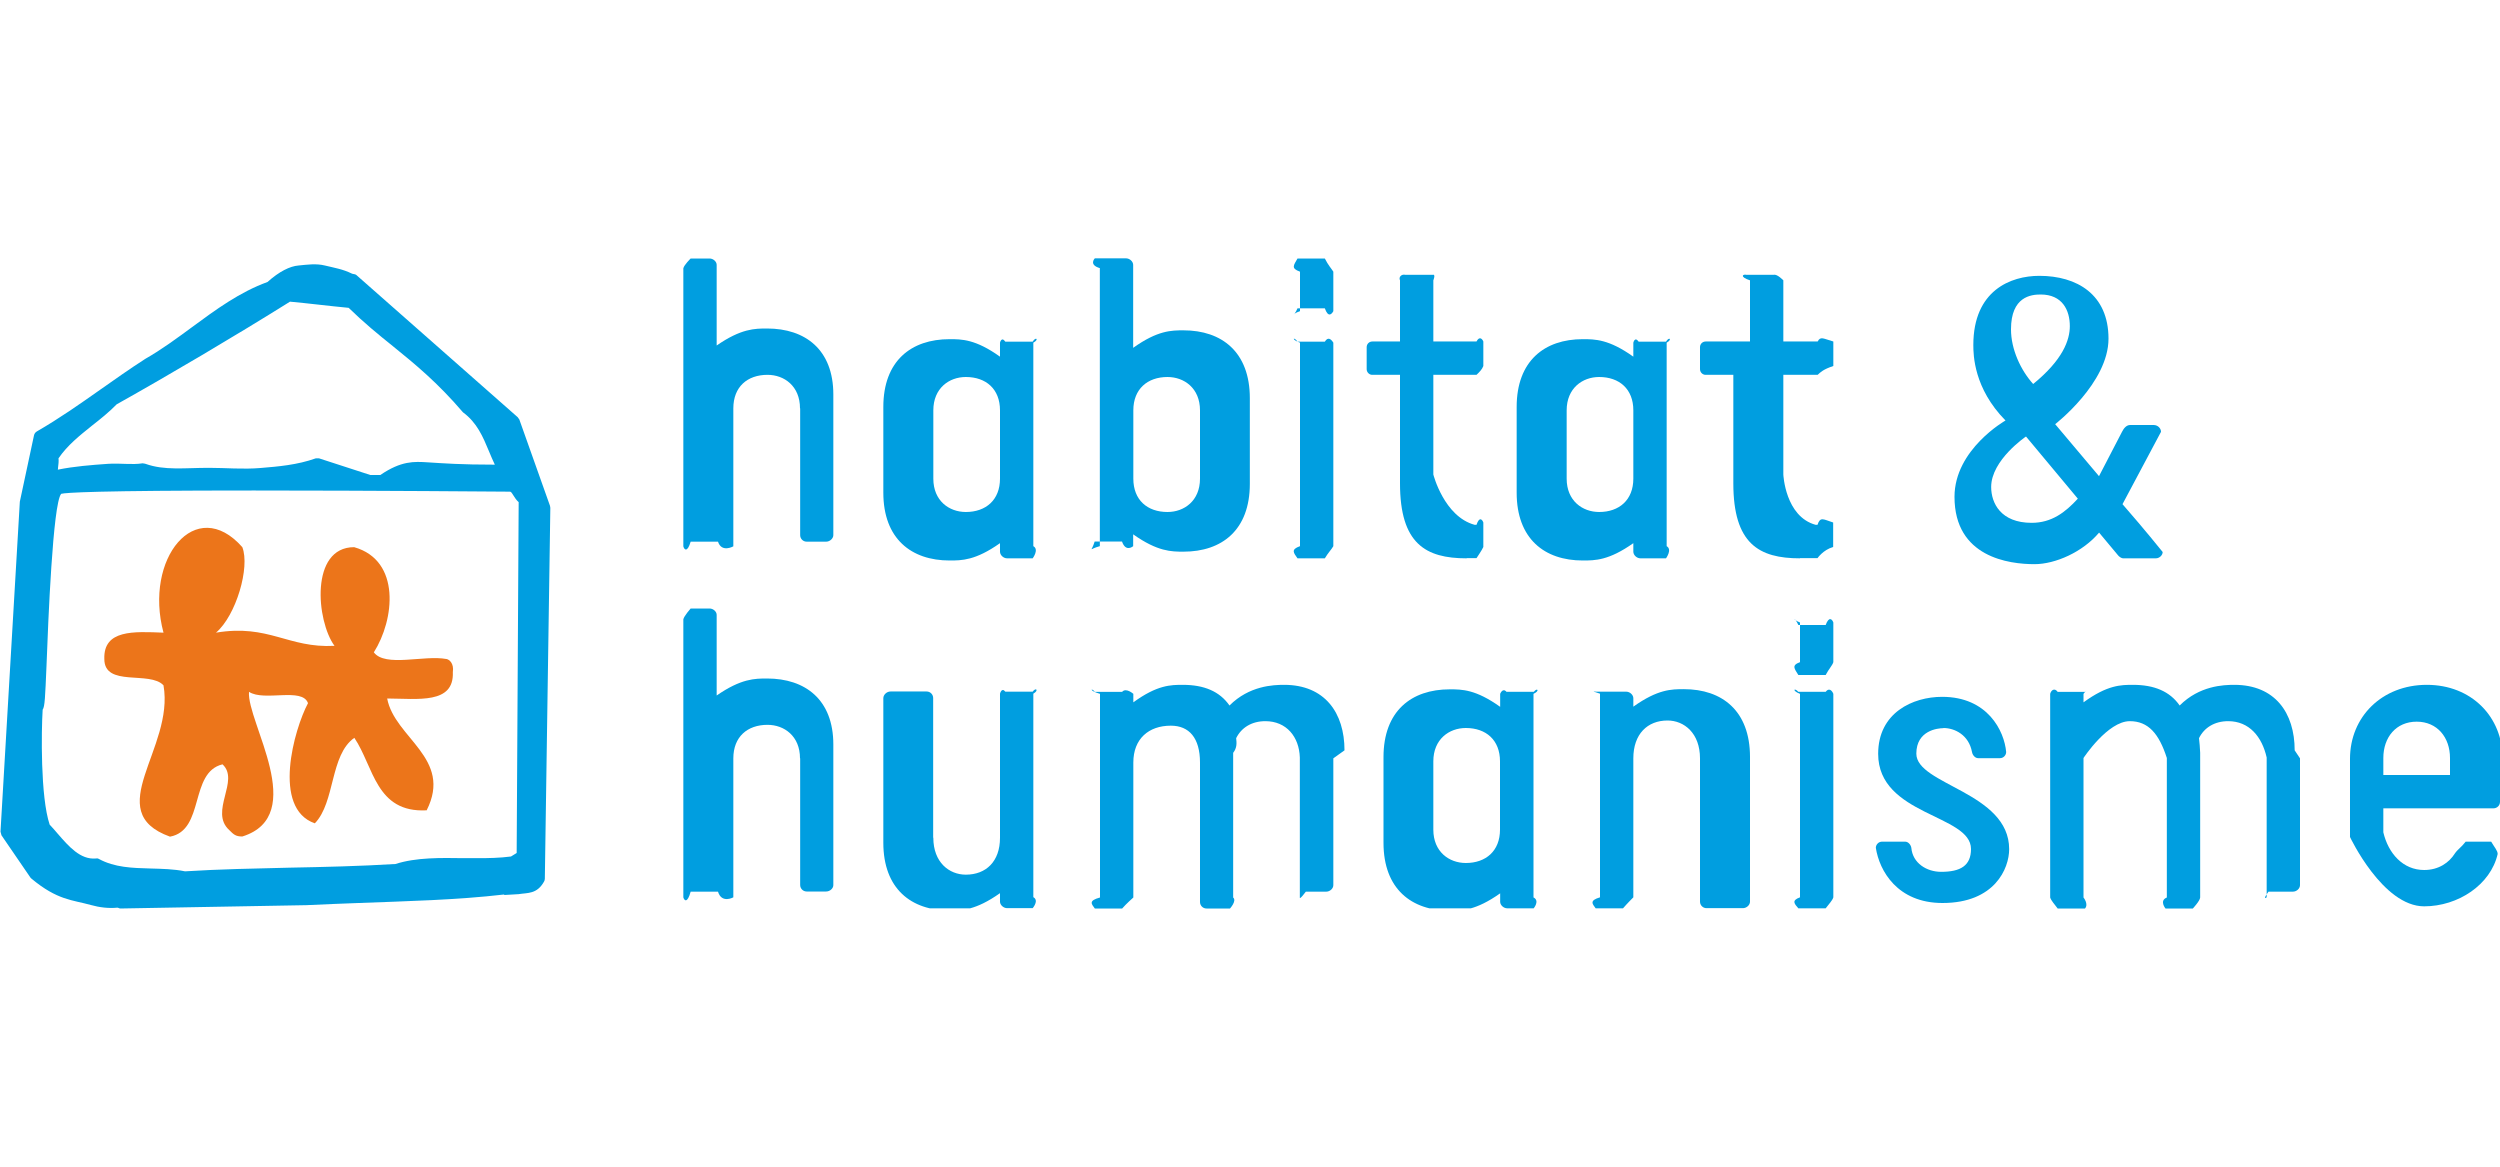 <?xml version="1.0" encoding="UTF-8"?>
<svg id="Calque_1" xmlns="http://www.w3.org/2000/svg" xmlns:xlink="http://www.w3.org/1999/xlink" viewBox="0 0 150 70">
  <defs>
    <style>
      .cls-1 {
        clip-path: url(#clippath-6);
      }

      .cls-2 {
        clip-path: url(#clippath-7);
      }

      .cls-3 {
        clip-path: url(#clippath-17);
      }

      .cls-4 {
        clip-path: url(#clippath-15);
      }

      .cls-5 {
        clip-path: url(#clippath-18);
      }

      .cls-6 {
        clip-path: url(#clippath-4);
      }

      .cls-7 {
        clip-path: url(#clippath-9);
      }

      .cls-8 {
        clip-path: url(#clippath-10);
      }

      .cls-9 {
        clip-path: url(#clippath-11);
      }

      .cls-10 {
        fill: none;
      }

      .cls-11 {
        clip-path: url(#clippath-1);
      }

      .cls-12 {
        clip-path: url(#clippath-5);
      }

      .cls-13 {
        clip-path: url(#clippath-8);
      }

      .cls-14 {
        clip-path: url(#clippath-3);
      }

      .cls-15 {
        clip-path: url(#clippath-12);
      }

      .cls-16 {
        clip-path: url(#clippath-14);
      }

      .cls-17 {
        fill: #009ee0;
      }

      .cls-18 {
        fill: #ec751a;
        fill-rule: evenodd;
      }

      .cls-19 {
        clip-path: url(#clippath-16);
      }

      .cls-20 {
        clip-path: url(#clippath-2);
      }

      .cls-21 {
        clip-path: url(#clippath-13);
      }

      .cls-22 {
        clip-path: url(#clippath);
      }
    </style>
    <clipPath id="clippath">
      <rect class="cls-10" y="15.5" width="150" height="39"/>
    </clipPath>
    <clipPath id="clippath-1">
      <rect class="cls-10" y="15.5" width="150" height="39"/>
    </clipPath>
    <clipPath id="clippath-2">
      <rect class="cls-10" y="15.5" width="150" height="39"/>
    </clipPath>
    <clipPath id="clippath-3">
      <rect class="cls-10" y="15.5" width="150" height="39"/>
    </clipPath>
    <clipPath id="clippath-4">
      <rect class="cls-10" y="15.5" width="150" height="39"/>
    </clipPath>
    <clipPath id="clippath-5">
      <rect class="cls-10" y="15.5" width="150" height="39"/>
    </clipPath>
    <clipPath id="clippath-6">
      <rect class="cls-10" y="15.5" width="150" height="39"/>
    </clipPath>
    <clipPath id="clippath-7">
      <rect class="cls-10" y="15.5" width="150" height="39"/>
    </clipPath>
    <clipPath id="clippath-8">
      <rect class="cls-10" y="15.5" width="150" height="39"/>
    </clipPath>
    <clipPath id="clippath-9">
      <rect class="cls-10" y="15.5" width="150" height="39"/>
    </clipPath>
    <clipPath id="clippath-10">
      <rect class="cls-10" y="15.5" width="150" height="39"/>
    </clipPath>
    <clipPath id="clippath-11">
      <rect class="cls-10" y="15.5" width="150" height="39"/>
    </clipPath>
    <clipPath id="clippath-12">
      <rect class="cls-10" y="15.5" width="150" height="39"/>
    </clipPath>
    <clipPath id="clippath-13">
      <rect class="cls-10" y="15.5" width="150" height="39"/>
    </clipPath>
    <clipPath id="clippath-14">
      <rect class="cls-10" y="15.5" width="150" height="39"/>
    </clipPath>
    <clipPath id="clippath-15">
      <rect class="cls-10" y="15.5" width="150" height="39"/>
    </clipPath>
    <clipPath id="clippath-16">
      <rect class="cls-10" y="15.5" width="150" height="39"/>
    </clipPath>
    <clipPath id="clippath-17">
      <rect class="cls-10" y="15.5" width="150" height="39"/>
    </clipPath>
    <clipPath id="clippath-18">
      <rect class="cls-10" y="15.5" width="150" height="39"/>
    </clipPath>
  </defs>
  <g class="cls-22">
    <path class="cls-17" d="M30.25,53.67c-2.83.33-5.85.4-8.74.51-1.06.04-2.11.08-3.13.13l-11.16.2h0c-.06,0-.12-.05-.18-.05-.51.05-1.06-.01-1.59-.16-1.11-.31-2-.28-3.56-1.58l-.06-.06-1.74-2.54-.06-.22,1.16-19.8.85-3.98c.02-.1.09-.19.18-.24,1.35-.78,2.53-1.61,3.78-2.49.87-.61,1.77-1.25,2.72-1.86.97-.55,1.9-1.24,2.8-1.9,1.41-1.04,2.87-2.11,4.53-2.71.7-.63,1.35-.95,1.86-.99.52-.05,1.05-.13,1.58,0,.58.14,1.08.22,1.61.48.09.05.2.02.28.09l9.68,8.53.1.14,1.84,5.18.02.12-.33,22.26c0,.06-.02.12-.05.17-.43.76-.98.66-1.53.75l-.85.05ZM5.77,51.5c.06,0,.12.01.17.04.94.51,1.99.54,3.09.57.68.02,1.39.03,2.07.17,2.06-.13,4.21-.17,6.28-.22,2.08-.04,4.23-.09,6.35-.22,1.24-.4,2.72-.37,4.1-.35.3,0,.6,0,.9,0,.54,0,1.25-.01,1.93-.1l.34-.21.12-21.05c-.15-.13-.24-.29-.32-.41-.13-.21-.15-.22-.22-.22-.11,0-8.13-.07-15.35-.07-9.48,0-11.31.13-11.56.2-.5.6-.78,7.66-.88,10.32-.08,1.88-.1,2.45-.23,2.63-.08,1.26-.14,5.23.42,6.9.16.17.32.35.48.54.67.77,1.36,1.57,2.29,1.49.01,0,.26,0,.26,0M8.61,27.81s.08,0,.12.02c1.14.41,2.34.24,3.81.24,1.01,0,2.03.1,3.09.01,1.07-.09,2.19-.18,3.32-.58h.19l3.08,1h.6c1.26-.86,2.03-.81,2.84-.76.94.06,2,.14,4.03.14-.13-.27-.24-.54-.35-.8-.37-.89-.72-1.72-1.56-2.34-1.54-1.8-2.9-2.91-4.22-3.98-.86-.69-1.74-1.41-2.64-2.29-.6-.06-1.2-.12-1.8-.19-.57-.06-1.14-.13-1.72-.18-3.36,2.1-7.24,4.39-10.4,6.16-.46.47-.97.88-1.47,1.27-.76.61-1.49,1.19-2.02,1.97.02.16,0,.35-.03.58,0,.03,0,.07-.01.1.98-.2,2.01-.28,3.01-.35.75-.05,1.45.07,2.06-.03.02,0,.04,0,.06,0"/>
  </g>
  <g class="cls-11">
    <path class="cls-18" d="M26.78,39.54c-1.33-.25-3.67.51-4.35-.4,1.24-1.95,1.64-5.51-1.18-6.31-2.66,0-2.27,4.43-1.18,5.92-2.79.15-3.94-1.32-7.11-.79,1.21-1.03,2.05-3.93,1.58-5.13-2.8-3.17-5.92.69-4.73,5.13-1.78-.07-3.61-.19-3.55,1.58,0,1.71,2.73.69,3.55,1.58.67,3.79-3.8,7.57.39,9.08,2.1-.39,1.15-3.85,3.15-4.34,1.06.97-.81,2.83.4,3.94.27.27.39.39.79.39,4.02-1.26.25-6.9.4-8.68.91.6,3.2-.29,3.54.68-.83,1.56-2.18,6.31.41,7.21,1.23-1.27.9-4.1,2.37-5.13,1.17,1.73,1.28,4.51,4.34,4.35,1.58-3.13-1.92-4.33-2.37-6.71,1.85.01,4.02.35,3.94-1.58.08-.54-.22-.76-.38-.79"/>
  </g>
  <g class="cls-20">
    <path class="cls-17" d="M48,24.5c0-1.34-.95-2.01-1.95-2.01-1.21,0-2.05.72-2.05,2.01v8.28s-.7.4-.92-.28h-1.64c-.2.68-.39.48-.44.28v-16.68c.04-.2.44-.59.44-.59h1.13c.23,0,.43.19.43.38v4.84c1.47-1.02,2.3-1.02,3.02-1.02,2.3,0,3.98,1.27,3.98,3.96v8.44c0,.19-.2.39-.43.39h-1.17c-.22,0-.39-.18-.39-.39v-7.61h0Z"/>
  </g>
  <g class="cls-14">
    <path class="cls-17" d="M62,32.77c.36.2-.04.73-.04.73h-1.53c-.23,0-.43-.2-.43-.4v-.51c-1.47,1.04-2.3,1.04-3.02,1.04-2.3,0-3.98-1.3-3.98-4.07v-5.14c0-2.77,1.67-4.07,3.98-4.07.72,0,1.55,0,3.02,1.05v-.84s.09-.39.32-.06h1.64c.2-.33.4-.13.04.06v12.21ZM60,24.62c0-1.28-.84-2-2.05-2-1,0-1.95.67-1.95,2v4.1c0,1.33.95,2,1.95,2,1.2,0,2.05-.72,2.05-2v-4.1Z"/>
  </g>
  <g class="cls-6">
    <path class="cls-17" d="M66,16.09c-.7-.2-.31-.59-.31-.59h1.87c.23,0,.43.2.43.39v4.98c1.47-1.05,2.3-1.05,3.02-1.05,2.3,0,3.98,1.3,3.98,4.07v5.14c0,2.77-1.67,4.07-3.98,4.07-.72,0-1.55,0-3.02-1.04v.71s-.44.39-.67-.28h-1.64c-.2.67-.4.47.31.28v-16.68ZM68,28.72c0,1.28.84,2,2.05,2,1,0,1.95-.67,1.95-2v-4.1c0-1.33-.95-2-1.95-2-1.2,0-2.05.72-2.05,2v4.1Z"/>
  </g>
  <g class="cls-12">
    <path class="cls-17" d="M80,18.67c-.11.2-.31.39-.51-.17h-1.64c-.23.56-.42.36.15.17v-2.37c-.57-.2-.37-.39-.15-.79h1.64c.2.4.39.6.51.79v2.37ZM80,32.77c-.11.2-.31.39-.51.73h-1.64c-.23-.33-.42-.53.15-.73v-12.21c-.57-.2-.37-.39-.15-.06h1.64c.2-.33.39-.13.51.06v12.21Z"/>
  </g>
  <g class="cls-1">
    <path class="cls-17" d="M88,33.5c-2.47,0-4-.88-4-4.5v-6.51h-1.67c-.17,0-.33-.15-.33-.34v-1.32c0-.19.15-.34.34-.34h1.66v-3.67c-.1-.2.1-.39.32-.33h1.64c.2-.06.04.33.04.33v3.67h2.59c.17-.33.34-.17.41,0v1.47c-.07.2-.24.37-.41.53h-2.59v5.98s.64,2.52,2.48,3.02h.11c.17-.51.34-.33.41-.14v1.47c-.07.17-.41.67-.41.67h-.59Z"/>
  </g>
  <g class="cls-2">
    <path class="cls-17" d="M100,32.77c.35.2-.04.73-.04.73h-1.53c-.23,0-.43-.2-.43-.4v-.51c-1.47,1.04-2.3,1.04-3.03,1.04-2.3,0-3.97-1.3-3.97-4.07v-5.14c0-2.77,1.67-4.07,3.97-4.07.72,0,1.56,0,3.03,1.05v-.84s.09-.39.32-.06h1.64c.2-.33.39-.13.04.06v12.21ZM98,24.62c0-1.28-.84-2-2.05-2-1,0-1.95.67-1.95,2v4.1c0,1.33.95,2,1.95,2,1.2,0,2.05-.72,2.05-2v-4.1Z"/>
  </g>
  <g class="cls-13">
    <path class="cls-17" d="M108,33.5c-2.47,0-4-.88-4-4.5v-6.51h-1.67c-.17,0-.33-.15-.33-.34v-1.32c0-.19.15-.34.34-.34h2.66v-3.67c-.63-.2-.44-.39-.21-.33h1.64c.2-.06.57.33.57.33v3.67h2.06c.17-.33.34-.17.94,0v1.47c-.6.2-.77.37-.94.53h-2.06v5.98s.11,2.52,1.94,3.02h.11c.17-.51.34-.33.94-.14v1.47c-.6.17-.94.67-.94.67h-1.06Z"/>
  </g>
  <g class="cls-7">
    <path class="cls-17" d="M125.95,31.95c-.98,1.17-2.63,1.9-3.88,1.9-1.52,0-4.8-.41-4.8-4.04,0-2.85,3.06-4.58,3.06-4.58-1.9-1.93-1.93-3.93-1.93-4.53,0-3.28,2.25-4.15,3.96-4.15,2.25,0,4.15,1.11,4.15,3.77s-3.2,5.13-3.2,5.13l2.63,3.12,1.38-2.66c.11-.22.27-.41.49-.41h1.41c.24,0,.44.19.44.41l-2.31,4.34c.38.43,1.41,1.63,2.41,2.87,0,.19-.19.38-.41.38h-1.95c-.13,0-.27-.11-.35-.22l-1.11-1.33ZM124.67,29.92l-3.11-3.73s-2.09,1.41-2.09,3.03c0,.96.57,2.15,2.43,2.15,1.19,0,2.01-.62,2.77-1.45M124.19,19.57c0-.96-.45-1.9-1.75-1.9-.57,0-1.78.12-1.78,2.09,0,1.21.59,2.46,1.33,3.28,1.78-1.45,2.2-2.63,2.2-3.48"/>
  </g>
  <g class="cls-8">
    <path class="cls-17" d="M48,45.5c0-1.34-.95-2.01-1.95-2.01-1.21,0-2.05.72-2.05,2.01v8.34s-.7.39-.92-.34h-1.64c-.2.73-.39.53-.44.34v-16.68c.04-.2.44-.65.44-.65h1.13c.23,0,.43.19.43.38v4.84c1.47-1.02,2.3-1.02,3.02-1.02,2.3,0,3.98,1.27,3.98,3.96v8.44c0,.19-.2.38-.43.38h-1.17c-.22,0-.39-.18-.39-.39v-7.61h0Z"/>
  </g>
  <g class="cls-9">
    <path class="cls-17" d="M56,50.27c0,1.47.95,2.21,1.95,2.21,1.21,0,2.05-.79,2.05-2.21v-8.65s.1-.4.32-.12h1.64c.2-.28.39-.08.04.12v12.21c.36.2-.04.66-.04.66h-1.53c-.23,0-.43-.2-.43-.39v-.51c-1.47,1.04-2.3,1.04-3.03,1.04-2.3,0-3.97-1.3-3.97-4.07v-8.67c0-.2.2-.4.43-.4h2.17c.22,0,.39.18.39.39v8.37h0Z"/>
  </g>
  <g class="cls-15">
    <path class="cls-17" d="M80,45.5v7.61c0,.2-.2.39-.43.39h-1.22s-.39.53-.36.34v-8.39c-.04-1.24-.8-2.18-2.07-2.18-.82,0-1.44.39-1.75,1.02.03.28.06.57-.18.88v8.68c.23.2-.19.66-.19.66h-1.41c-.22,0-.39-.18-.39-.39v-8.37c0-1.47-.65-2.21-1.75-2.21-1.33,0-2.25.79-2.25,2.21v8.1s-.44.39-.67.66h-1.64c-.2-.27-.4-.47.31-.66v-12.22c-.71-.2-.51-.39-.31-.12h1.64c.23-.27.67.12.67.12v.51c1.44-1.05,2.26-1.05,2.97-1.05,1.27,0,2.21.39,2.8,1.24,1.19-1.19,2.63-1.24,3.28-1.24,2.43,0,3.62,1.67,3.62,3.93"/>
  </g>
  <g class="cls-21">
    <path class="cls-17" d="M92,53.84c.41.2.02.66.02.66h-1.58c-.23,0-.43-.2-.43-.39v-.51c-1.47,1.04-2.3,1.04-3.02,1.04-2.3,0-3.98-1.3-3.98-4.07v-5.14c0-2.77,1.67-4.07,3.98-4.07.72,0,1.55,0,3.02,1.05v-.78s.15-.39.38-.12h1.64c.2-.27.39-.07-.02.12v12.21ZM90,45.68c0-1.28-.84-2-2.05-2-1,0-1.95.67-1.95,2v4.1c0,1.33.95,2,1.95,2,1.2,0,2.05-.72,2.05-2v-4.1Z"/>
  </g>
  <g class="cls-16">
    <path class="cls-17" d="M102,45.5c0-1.51-.95-2.27-1.95-2.27-1.2,0-2.05.81-2.05,2.27v8.34s-.39.39-.62.66h-1.64c-.2-.27-.39-.47.26-.66v-12.22c-.65-.2-.26-.12-.26-.12h1.83c.23,0,.43.2.43.39v.51c1.47-1.05,2.3-1.05,3.03-1.05,2.3,0,3.97,1.3,3.97,4.07v8.68c0,.2-.2.39-.43.39h-2.18c-.22,0-.39-.18-.39-.39v-8.61h0Z"/>
  </g>
  <g class="cls-4">
    <path class="cls-17" d="M110,39.73c-.06.2-.26.39-.46.77h-1.64c-.23-.38-.43-.58.1-.77v-2.38c-.52-.2-.33-.39-.1.15h1.64c.2-.54.39-.35.46-.15v2.38ZM110,53.84c-.06.2-.26.39-.46.66h-1.64c-.23-.27-.43-.47.1-.66v-12.21c-.52-.2-.33-.39-.1-.12h1.64c.2-.27.39-.07.46.12v12.21Z"/>
  </g>
  <g class="cls-19">
    <path class="cls-17" d="M116.61,43.69c-.34,0-1.63.13-1.63,1.53,0,1.87,5.57,2.31,5.57,5.73,0,1.16-.87,3.23-4,3.23-2.71,0-3.79-1.94-4-3.31,0-.19.16-.37.37-.37h1.39c.19,0,.34.19.37.37.08.92.92,1.44,1.79,1.44,1.16,0,1.79-.37,1.79-1.37,0-2.08-5.57-2-5.57-5.71,0-2.47,2.08-3.42,3.84-3.42,2.73,0,3.73,2.05,3.84,3.31,0,.19-.16.37-.37.37h-1.31c-.19,0-.34-.19-.37-.37-.19-1.02-1.03-1.44-1.72-1.44"/>
  </g>
  <g class="cls-3">
    <path class="cls-17" d="M138,45.5v7.61c0,.2-.2.39-.43.39h-1.46s-.39.53-.11.34v-8.39c-.28-1.24-1.04-2.18-2.31-2.18-.82,0-1.44.39-1.75,1.02.03.28.06.57.07.88v8.68c-.01.2-.44.66-.44.66h-1.64s-.39-.47.08-.66v-8.37c-.47-1.47-1.12-2.21-2.22-2.21-1.33,0-2.78,2.21-2.78,2.21v8.37s.32.39.09.66h-1.64c-.2-.27-.39-.47-.45-.66v-12.22c.05-.2.25-.39.45-.12h1.64c.23-.27-.09.12-.09.12v.51c1.44-1.05,2.26-1.05,2.97-1.05,1.27,0,2.21.39,2.8,1.24,1.19-1.19,2.63-1.24,3.28-1.24,2.43,0,3.62,1.67,3.62,3.93"/>
  </g>
  <g class="cls-5">
    <path class="cls-17" d="M150,45.5v2.61c0,.22-.18.39-.39.39h-6.61v1.44c.3,1.27,1.18,2.26,2.45,2.26.88,0,1.5-.45,1.84-.99.17-.25.39-.37.65-.71h1.53c.2.34.39.54.39.74-.42,1.84-2.37,3.14-4.41,3.14-2.49,0-4.45-4.16-4.45-4.16v-4.69c0-2.52,1.92-4.44,4.61-4.44,2.68,0,4.55,1.92,4.55,4.44M147,45.48c0-1.24-.77-2.18-2-2.18s-2,.93-2,2.18v1.02h4v-1.02Z"/>
  </g>
</svg>